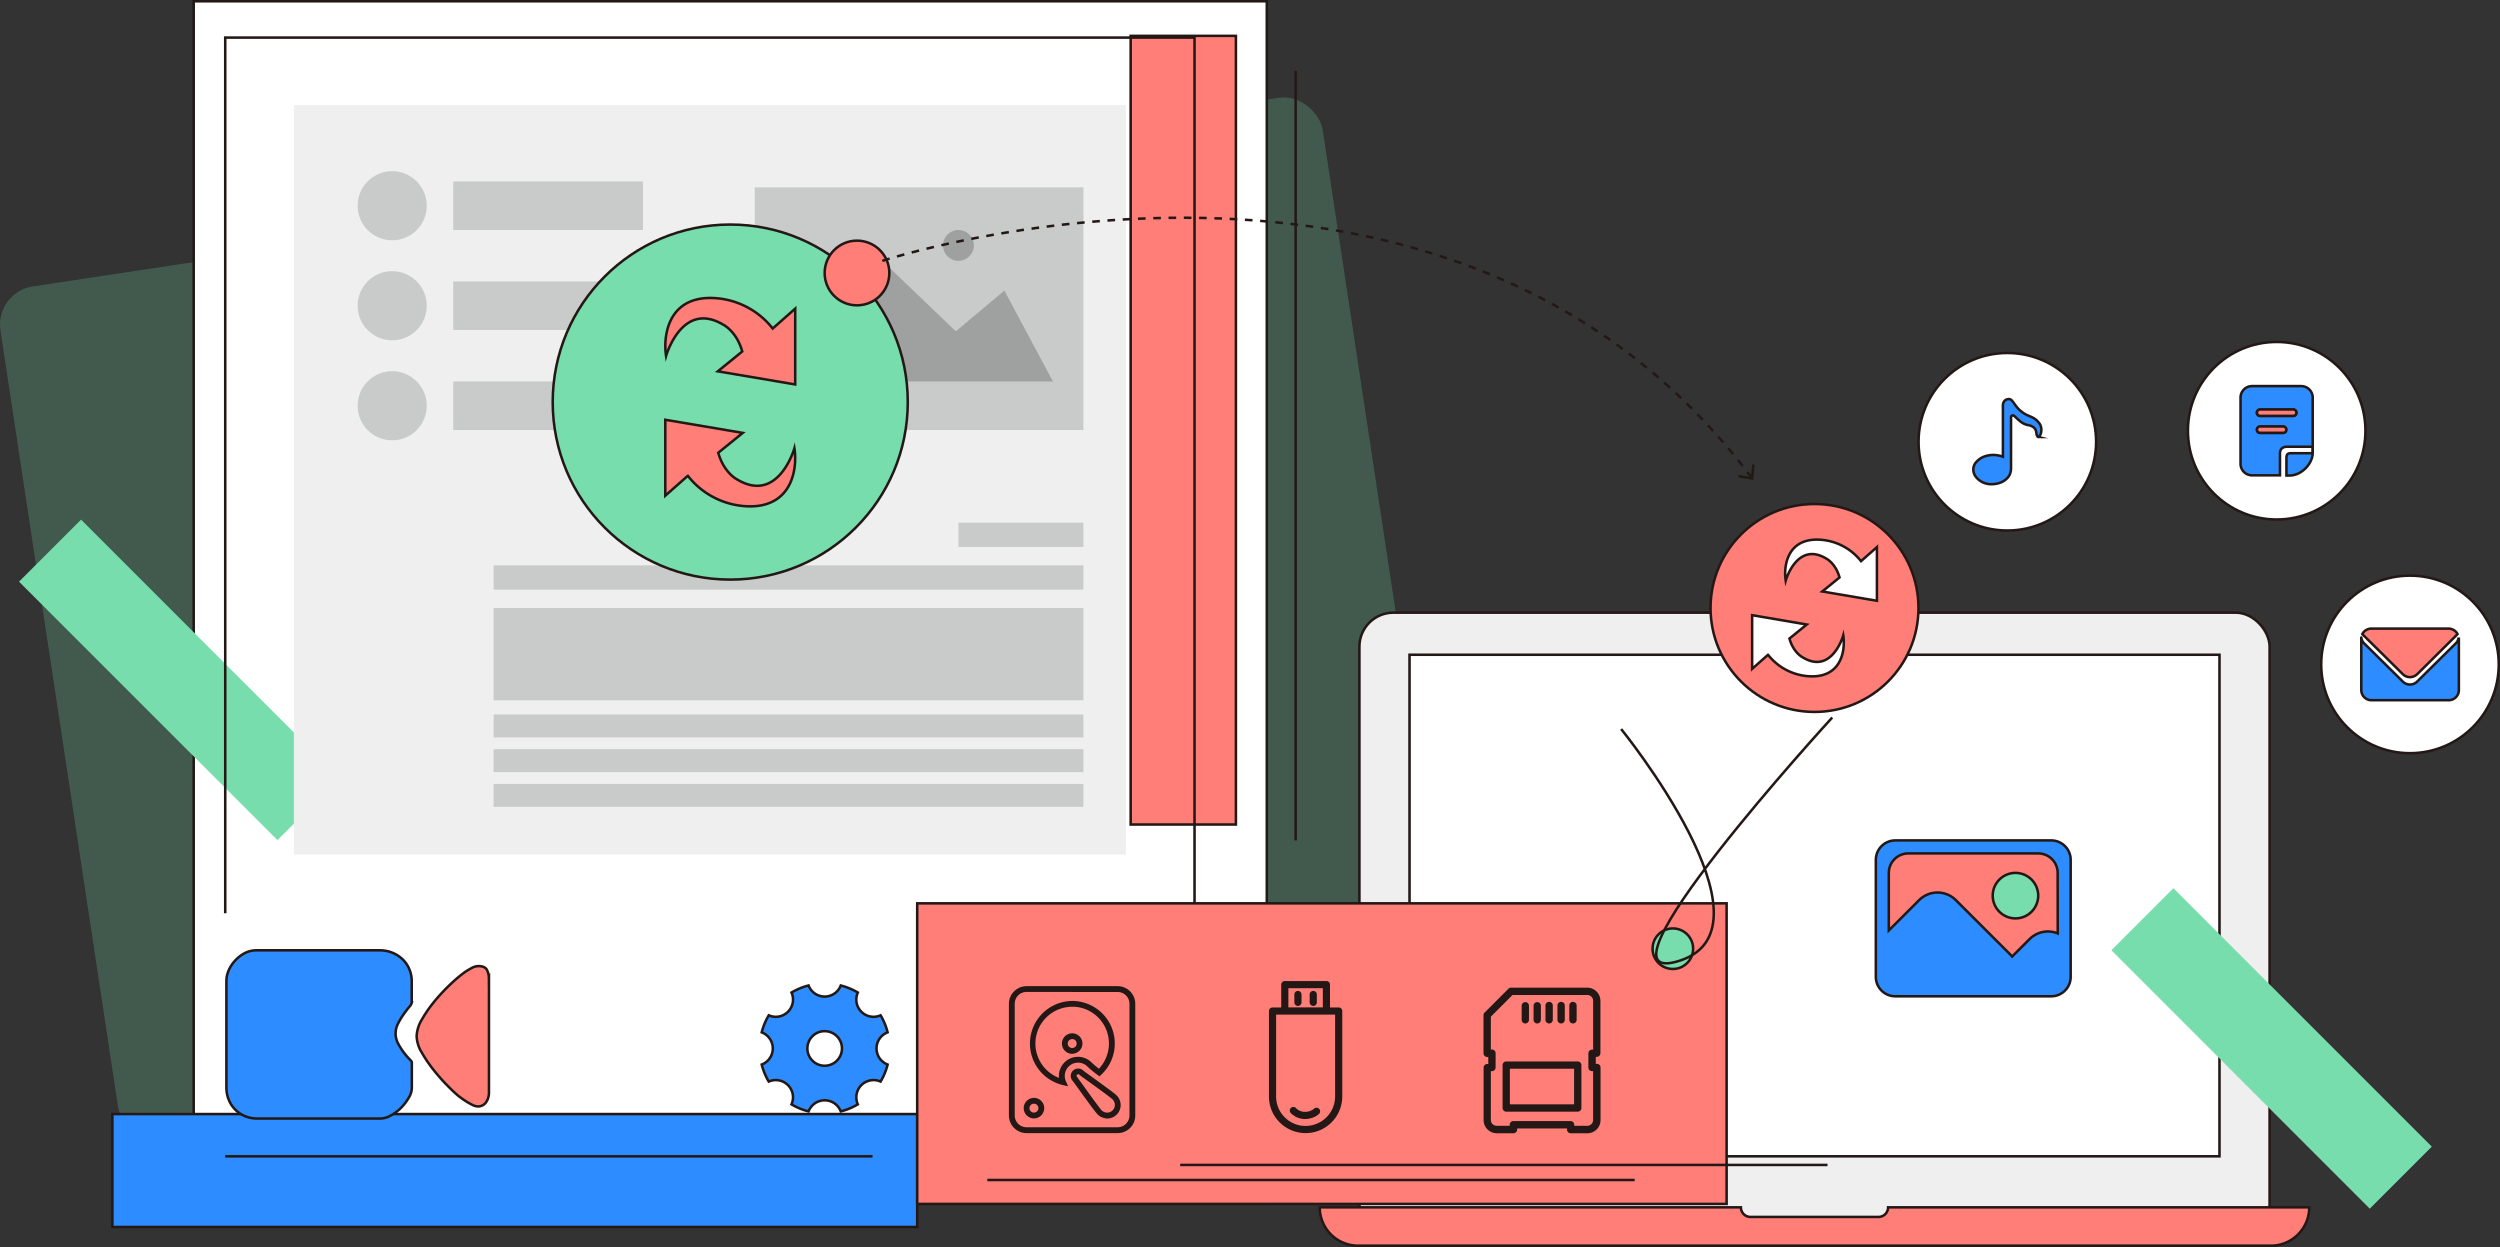 <svg id="DR" xmlns="http://www.w3.org/2000/svg" viewBox="0 0 981.66 489.64"><rect x="0" y="0" width="981.66" height="489.64" fill="#333333" stroke="none"/><defs><style>.cls-1,.cls-14,.cls-3{fill:#78ddac;}.cls-1{opacity:0.23;}.cls-2{fill:#fff;}.cls-12,.cls-13,.cls-14,.cls-15,.cls-2,.cls-4,.cls-5,.cls-6,.cls-7,.cls-8{stroke:#231815;}.cls-12,.cls-13,.cls-14,.cls-15,.cls-2,.cls-4,.cls-5,.cls-8{stroke-miterlimit:10;}.cls-4,.cls-7{fill:#ff7e78;}.cls-5,.cls-6{fill:#2d8cff;}.cls-6,.cls-7{stroke-linejoin:round;}.cls-15,.cls-8{fill:none;}.cls-12,.cls-9{fill:#efefef;}.cls-10{fill:#c9caca;}.cls-11{fill:#9fa0a0;}.cls-13,.cls-16{fill:#231815;}.cls-15{stroke-dasharray:3 3;}</style></defs><title>data-recovery-banner</title><rect class="cls-1" x="20.28" y="73.56" width="525.11" height="338.42" rx="15.1" transform="translate(-33.14 45.05) rotate(-8.61)"/><rect class="cls-2" x="76.06" y="0.5" width="421.37" height="472.24"/><rect class="cls-3" x="-1.36" y="249.74" width="143.52" height="34.45" transform="translate(209.39 28.41) rotate(45)"/><rect class="cls-4" x="443.97" y="14.08" width="41.33" height="309.68"/><circle class="cls-2" cx="788.21" cy="173.46" r="34.85"/><path class="cls-5" d="M800.38,171.6a.68.68,0,0,1-.45-.37,3.3,3.3,0,0,1-.32-1.2,3.28,3.28,0,0,0-.93-2.11,4.82,4.82,0,0,0-2.33-1,6.54,6.54,0,0,1-2.9-1.34,21.08,21.08,0,0,1-2.11-1.88c-.54-.52-1-.7-1.24-.55a.79.79,0,0,0-.44.8v5c0,1.37,0,2.84,0,4.43s0,3.09,0,4.5v5.83a6.24,6.24,0,0,1-.28,2,5,5,0,0,1-1.17,2,7.38,7.38,0,0,1-2.29,1.63,9.36,9.36,0,0,1-3.55.78,7.53,7.53,0,0,1-3.9-.77,7.19,7.19,0,0,1-2.69-2.21,4.82,4.82,0,0,1-.93-2.93,4.29,4.29,0,0,1,1.37-3,7.47,7.47,0,0,1,2.93-1.94,10.39,10.39,0,0,1,3-.61,10.22,10.22,0,0,1,2.62.2,11.33,11.33,0,0,1,1.7.48V169q0-4.32,0-9.74a2.65,2.65,0,0,1,.55-1.74,2.11,2.11,0,0,1,1.46-.79,1.53,1.53,0,0,1,1.26.31,6.13,6.13,0,0,1,1,1.17q.51.75,1.26,1.71a9.87,9.87,0,0,0,2,1.86A9.3,9.3,0,0,0,796,163l1.54.68a9.94,9.94,0,0,1,1.4.75,7,7,0,0,1,1.54,1.43,4.05,4.05,0,0,1,1,2,5.13,5.13,0,0,1,0,1.87,3.51,3.51,0,0,1-.54,1.37c-.24.36-.45.52-.62.5Z"/><circle class="cls-2" cx="893.97" cy="169.13" r="34.85"/><path class="cls-5" d="M903.61,151.61h-19.3a4.52,4.52,0,0,0-4.53,4.52v26h0a4.53,4.53,0,0,0,4.54,4.52h10.94V178c0-.73.19-2.63,3-2.59h6l3.78,0,0,2.54h-8.24c-1.62,0-2,.43-2,2.09v6.68h1.24c4.72,0,9.15-4.73,9.08-9V156.13A4.53,4.53,0,0,0,903.61,151.61ZM896.47,170h-9a1.25,1.25,0,1,1,0-2.5h9a1.27,1.27,0,0,1,1.21,1.3A1.25,1.25,0,0,1,896.47,170Zm3.94-6.67h-13a1.25,1.25,0,1,1,.1-2.5h13a1.25,1.25,0,0,1-.1,2.5Z"/><path class="cls-4" d="M897.77,168.76a1.25,1.25,0,0,1-1.3,1.2h-9a1.25,1.25,0,1,1,0-2.5h9A1.27,1.27,0,0,1,897.77,168.76Z"/><path class="cls-4" d="M901.71,162.08a1.25,1.25,0,0,1-1.3,1.21h-13a1.25,1.25,0,1,1,.1-2.5h13A1.24,1.24,0,0,1,901.71,162.08Z"/><circle class="cls-2" cx="946.31" cy="260.89" r="34.85"/><path class="cls-6" d="M965.43,250.32a3.91,3.91,0,0,1-1.14,2.31l-15.16,15a4,4,0,0,1-5.64,0l-15.17-15a3.84,3.84,0,0,1-1.13-2.31,3.91,3.91,0,0,0,0,.49V271a4,4,0,0,0,4,3.95h30.32a4,4,0,0,0,4-3.95V250.81a3.91,3.91,0,0,0,0-.49"/><path class="cls-7" d="M949.13,264.75,965,249a4,4,0,0,0-3.56-2.17H931.15a4,4,0,0,0-3.56,2.17l15.9,15.72a4,4,0,0,0,5.64,0"/><rect class="cls-5" x="44.12" y="437.45" width="316.03" height="44.35"/><polyline class="cls-8" points="88.44 358.61 88.44 14.76 469.05 14.76 469.05 358.61"/><rect class="cls-9" x="115.39" y="41.29" width="326.71" height="294.29"/><circle class="cls-10" cx="154" cy="80.78" r="13.57"/><rect class="cls-10" x="177.96" y="71.25" width="74.5" height="19.06"/><circle class="cls-10" cx="154" cy="120.05" r="13.57"/><rect class="cls-10" x="177.96" y="110.52" width="74.5" height="19.06"/><circle class="cls-10" cx="154" cy="159.32" r="13.57"/><rect class="cls-10" x="177.96" y="149.79" width="74.5" height="19.06"/><rect class="cls-10" x="376.35" y="205.24" width="49.06" height="9.53"/><rect class="cls-10" x="193.83" y="221.99" width="231.58" height="9.53"/><rect class="cls-10" x="193.83" y="238.73" width="231.58" height="36.27"/><rect class="cls-10" x="193.83" y="280.55" width="231.58" height="9.01"/><rect class="cls-10" x="193.83" y="294.18" width="231.58" height="9.01"/><rect class="cls-10" x="193.83" y="307.81" width="231.58" height="9.01"/><rect class="cls-10" x="296.36" y="73.56" width="129.05" height="95.29"/><polygon class="cls-11" points="308.33 149.79 346.45 102.43 375.32 130.1 394.38 114.09 413.44 149.79 308.33 149.79"/><circle class="cls-11" cx="376.35" cy="96.37" r="6.06"/><path class="cls-5" d="M161.71,393.66a3.72,3.72,0,0,1-1,1.7c-.68.81-1.41,1.77-2.19,2.87a30.1,30.1,0,0,0-2.18,3.61,8.4,8.4,0,0,0-1,4,8.27,8.27,0,0,0,1,3.94,27.34,27.34,0,0,0,2.18,3.44,24.47,24.47,0,0,0,2.19,2.58c.7.7,1,1.12,1,1.31v10.2a7.58,7.58,0,0,1-1.22,3.74,19.63,19.63,0,0,1-3,3.94,16.71,16.71,0,0,1-4,3,8.38,8.38,0,0,1-4.13,1.22H101.06a12.17,12.17,0,0,1-4.8-.92,11.69,11.69,0,0,1-6.44-6.46A12.55,12.55,0,0,1,88.9,427V385.11a10.4,10.4,0,0,1,.87-4,13.18,13.18,0,0,1,2.48-3.84A14.18,14.18,0,0,1,96,374.31a10.08,10.08,0,0,1,4.81-1.16h48.29a13.08,13.08,0,0,1,4.9.92,12.71,12.71,0,0,1,4,2.53,11.55,11.55,0,0,1,2.67,3.84,11.82,11.82,0,0,1,1,4.76v8.46Z"/><path class="cls-4" d="M192,384.52V429a6.63,6.63,0,0,1-1.12,3.79,3.77,3.77,0,0,1-3.35,1.66,5,5,0,0,1-2-.58,25.13,25.13,0,0,1-2.43-1.36q-1.22-.78-2.28-1.56a13.43,13.43,0,0,1-1.56-1.26q-1.26-1.06-3.84-3.69a77,77,0,0,1-5.2-5.92,54.33,54.33,0,0,1-4.62-6.81,13.14,13.14,0,0,1-2-6.41,13.79,13.79,0,0,1,2.14-6.67,50.43,50.43,0,0,1,5.15-7.34,72,72,0,0,1,6.3-6.66,54.47,54.47,0,0,1,5.54-4.62c.58-.38,1.37-.85,2.38-1.4a5.68,5.68,0,0,1,2.67-.82c1.75,0,2.88.48,3.4,1.45a7.6,7.6,0,0,1,.8,3.59v.18Z"/><rect class="cls-12" x="533.79" y="240.57" width="357.4" height="245.69" rx="13.34"/><path class="cls-4" d="M906.76,474.08a15.06,15.06,0,0,1-15.06,15.06H533.27a15.06,15.06,0,0,1-15.06-15.06H683.59a3.76,3.76,0,0,0,3.76,3.77h50.26a3.77,3.77,0,0,0,3.77-3.77Z"/><rect class="cls-2" x="553.47" y="257.1" width="318.04" height="196.94"/><rect class="cls-4" x="360.15" y="354.71" width="317.83" height="118.03"/><path class="cls-13" d="M608.29,401.38a.94.94,0,0,0,.94-.93v-5.62a.94.94,0,0,0-1.88,0v5.62a.94.94,0,0,0,.94.93Z"/><path class="cls-13" d="M603.61,401.38a.94.94,0,0,0,.94-.93v-5.62a.94.94,0,0,0-1.87,0v5.62A.93.93,0,0,0,603.61,401.38Z"/><path class="cls-13" d="M613,401.38a.94.94,0,0,0,.94-.93v-5.62a.94.94,0,0,0-1.88,0v5.62a.94.94,0,0,0,.94.93Z"/><path class="cls-13" d="M617.65,401.38a.94.94,0,0,0,.94-.93v-5.62a.94.94,0,0,0-1.88,0v5.62a.94.94,0,0,0,.94.93Z"/><path class="cls-13" d="M598.93,401.38a.94.94,0,0,0,.94-.93v-5.62a.94.94,0,0,0-1.87,0v5.62a.93.93,0,0,0,.93.93Z"/><path class="cls-13" d="M619.52,417.29H591.45a.94.94,0,0,0-.94.94v16.84a.94.94,0,0,0,.94.94h28.07a.94.94,0,0,0,.94-.94V418.23A.94.94,0,0,0,619.52,417.29Zm-.93,16.85H592.38v-15h26.21Z"/><path class="cls-13" d="M627,414.49a.94.94,0,0,0,.93-.94V393a4.68,4.68,0,0,0-4.67-4.68H593.32a.91.91,0,0,0-.66.28l-9.36,9.35a.92.92,0,0,0-.28.66v15a1,1,0,0,0,.94.94h.93v3.74H584a.94.94,0,0,0-.94.93v20.59a4.69,4.69,0,0,0,4.68,4.68h6.55a.94.94,0,0,0,.94-.93v-.94h20.59v.94a.93.93,0,0,0,.93.93h6.56a4.67,4.67,0,0,0,4.67-4.68V419.16a.93.93,0,0,0-.93-.93h-.94v-3.74Zm-1.87,5.61h.93v19.65a2.81,2.81,0,0,1-2.8,2.81h-5.62v-.93a.94.94,0,0,0-.94-.94H594.25a.94.94,0,0,0-.93.94v.93H587.7a2.8,2.8,0,0,1-2.8-2.81V420.1h.93a.94.94,0,0,0,.94-.94v-5.61a.94.94,0,0,0-.94-.94h-.93V399l8.81-8.81h29.56a2.82,2.82,0,0,1,2.8,2.81v19.65h-.93a.94.94,0,0,0-.94.94v5.61A.94.94,0,0,0,625.14,420.1Z"/><path class="cls-13" d="M517.59,435.73a.91.91,0,0,0-1.28,0h0a5.77,5.77,0,0,1-3.37,1.32,5.38,5.38,0,0,1-4.35-1.53.91.91,0,1,0-1.36,1.2l.08.08c3.45,3.45,8.53,2,10.29.21a.91.91,0,0,0,0-1.28h0Z"/><path class="cls-13" d="M526.56,430.53V397a.9.9,0,0,0-.9-.91h-3.92v-9.46a.9.9,0,0,0-.9-.91H504.5a.91.91,0,0,0-.91.91v9.47h-3.91a.9.9,0,0,0-.91.9v33.54a13.83,13.83,0,0,0,4.07,9.83h0a13.9,13.9,0,0,0,23.72-9.83Zm-6.63-43v8.54H505.4v-8.54Zm-7.26,55.09a12,12,0,0,1-8.54-3.53h0a12,12,0,0,1-3.55-8.55V397.9h24.17v32.63A12.09,12.09,0,0,1,512.67,442.61Z"/><path class="cls-13" d="M509,394.23a.91.91,0,0,0,1.56-.64V390.5a.91.91,0,0,0-1.82,0v3.09A.94.94,0,0,0,509,394.23Zm5.76-.64a.91.91,0,1,0,1.82,0V390.5a.91.91,0,0,0-1.82,0Z"/><path class="cls-13" d="M438.87,444.43H403.08a6.43,6.43,0,0,1-6.42-6.41V394.15a6.44,6.44,0,0,1,6.42-6.42h35.79a6.43,6.43,0,0,1,6.41,6.41V438A6.42,6.42,0,0,1,438.87,444.43ZM403.08,389a5.13,5.13,0,0,0-5.13,5.13V438a5.14,5.14,0,0,0,5.13,5.13h35.79A5.15,5.15,0,0,0,444,438V394.15a5.15,5.15,0,0,0-5.13-5.13ZM406,438.66a3.53,3.53,0,1,1,3.53-3.53A3.54,3.54,0,0,1,406,438.66Zm0-5.78a2.25,2.25,0,1,0,2.24,2.25A2.25,2.25,0,0,0,406,432.88Zm28.75,5.78a4.78,4.78,0,0,1-3.38-1.4c-.94-.94-4.55-5.94-7.19-9.6-1.21-1.68-2.36-3.27-2.54-3.48a2.43,2.43,0,0,1-.18-3.21v0l.18-.19a2.44,2.44,0,0,1,3.43,0c.21.19,1.92,1.43,3.74,2.74,4.63,3.34,8.52,6.18,9.33,7a4.79,4.79,0,0,1-3.39,8.18Zm-12.2-15.38c.17.17.71.91,2.68,3.63,2.46,3.42,6.18,8.58,7,9.44a3.51,3.51,0,1,0,5-5c-.8-.8-5.84-4.44-9.17-6.85-3-2.14-3.74-2.71-3.9-2.88a1.16,1.16,0,0,0-1.58,0l0,0a1.15,1.15,0,0,0,0,1.61Zm-.9.91Zm0,0h0Zm-3.1,1.64-1.23-.29a16.23,16.23,0,0,1,3.69-32h0a16.23,16.23,0,0,1,11.08,28.09l-.4.37-.43-.33a39.1,39.1,0,0,1-3.91-3.23,5.71,5.71,0,0,0-9.3,6.26Zm2.46-31A14.94,14.94,0,0,0,416.46,424a7,7,0,0,1,11.77-6.49,34.87,34.87,0,0,0,3.34,2.79A14.95,14.95,0,0,0,421,394.79Zm0,18.47a3.53,3.53,0,1,1,3.53-3.53A3.53,3.53,0,0,1,421,413.26Zm0-5.78a2.25,2.25,0,1,0,2.25,2.25A2.25,2.25,0,0,0,421,407.48Z"/><circle class="cls-14" cx="656.87" cy="372.52" r="7.96"/><path class="cls-8" d="M636.57,286.27s63,77.75,23.18,90.9,59.7-95.42,59.7-95.42"/><circle class="cls-14" cx="286.74" cy="157.88" r="69.71"/><circle class="cls-4" cx="336.51" cy="107.19" r="12.7"/><path class="cls-4" d="M261.54,139.79s6.26-22,22.49-12.27c0,0,5.19,2.53,7.42,10.49a0,0,0,0,1,0,0l-9.6,7.8,30.4,5.15V121.18L303.41,129a31.31,31.31,0,0,0-25-12C262,117.31,260.38,132.46,261.54,139.79Z"/><path class="cls-4" d="M311.94,176s-6.25,22-22.48,12.27c0,0-5.19-2.53-7.42-10.49,0,0,0,0,0,0l9.61-7.8-30.41-5.15v29.81l8.84-7.81a31.3,31.3,0,0,0,25,12C311.52,198.46,313.11,183.31,311.94,176Z"/><path class="cls-15" d="M346.45,102.43S569.07,29.14,687.8,187.56"/><polygon class="cls-16" points="682.52 187.45 682.69 186.46 687.55 187.27 688 182.36 689 182.45 688.45 188.43 682.52 187.45"/><path class="cls-5" d="M805.43,330H744.22a7.66,7.66,0,0,0-7.65,7.65v45.91a7.65,7.65,0,0,0,7.65,7.65h61.21a7.64,7.64,0,0,0,7.65-7.65V337.66A7.65,7.65,0,0,0,805.43,330Z"/><path class="cls-4" d="M808,366.52a10.2,10.2,0,0,0-11.07,2.24l-6.85,6.85c-.14-.16-.24-.33-.39-.48L768,353.46a10.22,10.22,0,0,0-14.45,0h0l-11.88,11.88V342.76a7.66,7.66,0,0,1,7.65-7.65h51a7.65,7.65,0,0,1,7.65,7.65Z"/><path class="cls-14" d="M791.4,342.76a8.93,8.93,0,1,0,8.93,8.93h0A8.93,8.93,0,0,0,791.4,342.76Z"/><rect class="cls-3" x="820.2" y="394.46" width="143.52" height="34.45" transform="translate(552.36 -510.13) rotate(45)"/><line class="cls-8" x1="508.75" y1="27.82" x2="508.75" y2="330.01"/><line class="cls-8" x1="88.44" y1="454.05" x2="342.62" y2="454.05"/><line class="cls-8" x1="463.42" y1="457.43" x2="717.6" y2="457.43"/><line class="cls-8" x1="387.68" y1="463.34" x2="641.87" y2="463.34"/><path class="cls-5" d="M344.18,411.69a6.76,6.76,0,0,1,4.36-6.32,25,25,0,0,0-2.77-6.7,6.76,6.76,0,0,1-8.93-8.94,25.81,25.81,0,0,0-6.7-2.77,6.76,6.76,0,0,1-12.64,0,25.67,25.67,0,0,0-6.7,2.77,6.76,6.76,0,0,1-8.93,8.94,25.36,25.36,0,0,0-2.78,6.7,6.76,6.76,0,0,1,0,12.64,25.6,25.6,0,0,0,2.77,6.69,6.77,6.77,0,0,1,8.94,8.94,25,25,0,0,0,6.7,2.77,6.76,6.76,0,0,1,12.64,0,24.94,24.94,0,0,0,6.69-2.77,6.77,6.77,0,0,1,8.94-8.94,24.94,24.94,0,0,0,2.77-6.69A6.78,6.78,0,0,1,344.18,411.69Zm-20.36,6.79a6.79,6.79,0,1,1,6.79-6.79A6.8,6.8,0,0,1,323.82,418.48Z"/><circle class="cls-4" cx="712.49" cy="238.73" r="40.82"/><path class="cls-2" d="M701.18,228s4.42-15.56,15.9-8.68c0,0,3.66,1.79,5.24,7.42,0,0,0,0,0,0l-6.78,5.51L737,235.91V214.83l-6.25,5.52a22.11,22.11,0,0,0-17.67-8.46C701.48,212.09,700.35,222.8,701.18,228Z"/><path class="cls-2" d="M723.79,249.48s-4.42,15.56-15.89,8.67c0,0-3.67-1.78-5.25-7.41,0,0,0,0,0,0l6.79-5.51L688,241.56v21.08l6.24-5.53a22.14,22.14,0,0,0,17.67,8.47C723.5,265.37,724.62,254.66,723.79,249.48Z"/></svg>